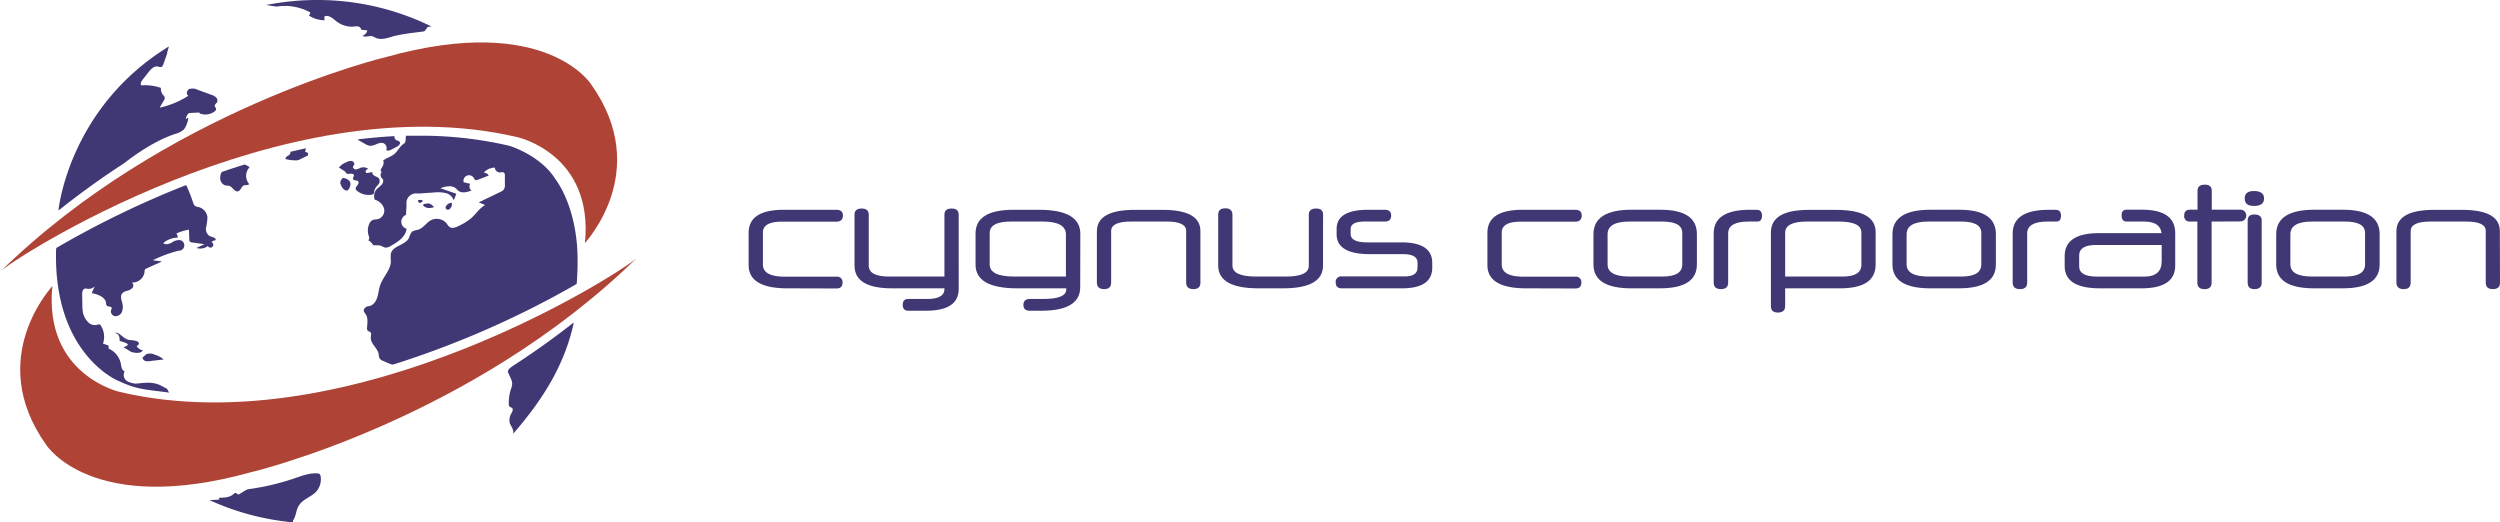 <svg id="Слой_1" data-name="Слой 1" xmlns="http://www.w3.org/2000/svg" viewBox="0 0 815.49 170.37"><defs><style>.cls-1{fill:#3f3875;}.cls-2{fill:#af4436;}</style></defs><title>CygnusCorp_Logo</title><path class="cls-1" d="M52.84,322.74c0,.08,0-.13.08-.13,1-.1,2.25,1.41,3.12,1.87a5.85,5.85,0,0,0,.79.4,4.67,4.67,0,0,0,1.06.15,8.56,8.56,0,0,1,1.42.22,1.83,1.83,0,0,1,1.13.61c.26.35-.29,1-.7,1.11a3.05,3.05,0,0,0,2,1.39s-.48,1.46-3.78.52l-2.51-1.57s2.67-.63.63-1.41l-1.88-.63s.19-2.34-1.3-2.45Z" transform="translate(-15.18 -214.09)"/><path class="cls-1" d="M62.92,329.62a3.47,3.47,0,0,1,2.79.19,7.24,7.24,0,0,1,2.85,1.54l-4.31.5a3.7,3.7,0,0,1-1.59,0,1.37,1.37,0,0,1-1-1.12Z" transform="translate(-15.18 -214.09)"/><path class="cls-1" d="M114.71,263.63c1.57.32.82,1.22.82,1.22L113.18,266a3.72,3.72,0,0,1-.77.33,3.68,3.68,0,0,1-.82.07,14.23,14.23,0,0,1-3.31-.42,1.35,1.35,0,0,1,.67-1,2,2,0,0,0,.57-.37,1.23,1.23,0,0,0,.4-1c1.68-.4,3.37-.79,5.06-1.15Z" transform="translate(-15.18 -214.09)"/><path class="cls-1" d="M127.57,269.91l-1.83-1.17a5.71,5.71,0,0,1,2.45-1.74,2.86,2.86,0,0,1,1.69-.4c.58.11,1.08.78.79,1.29-.09.17-.25.3-.32.47-.2.49.4,1,.93,1a5.35,5.35,0,0,0,1.48-.53,2.88,2.88,0,0,1,2.52.3,1.66,1.66,0,0,0-.72.55.57.57,0,0,0,.13.8.92.92,0,0,0,.57,0l1.4-.29c-.19.54.32,1.08.83,1.33s1.13.43,1.41.93a1.86,1.86,0,0,1-.45,2,4.4,4.4,0,0,0-1.16,1.79c-.07.39,0,.85-.31,1.13a1.18,1.18,0,0,1-.61.24,6.09,6.09,0,0,1-4.69-1.24,1.27,1.27,0,0,1-.45-.55c-.14-.47.23-.93.54-1.32s.55-1,.19-1.33-1.32-.09-1.56-.62.32-.89.22-1.34-.85-.52-1.37-.43-1.26,0-1.3-.52" transform="translate(-15.18 -214.09)"/><path class="cls-1" d="M127.1,272.1a2.25,2.25,0,0,0-.94,1.73s.78,2.82,2.51,2.35C128.67,276.18,131.34,273,127.1,272.1Z" transform="translate(-15.18 -214.09)"/><path class="cls-1" d="M160.7,281.26a.76.76,0,0,0,1,1.12h0a2.05,2.05,0,0,0,.85-2.12,2.14,2.14,0,0,0-1.7.82Z" transform="translate(-15.18 -214.09)"/><path class="cls-1" d="M153.49,280.64a.48.48,0,0,0-.28.53c1,.79,1.76,1,3.53.5a3,3,0,0,0-1.88-1.25Z" transform="translate(-15.18 -214.09)"/><path class="cls-1" d="M151.57,279.32s-.16,1.1.78.94C152.35,280.26,154.39,279.16,151.57,279.32Z" transform="translate(-15.18 -214.09)"/><path class="cls-1" d="M182.62,354.72a8.26,8.26,0,0,0-1.1-2.37,4.33,4.33,0,0,1,.38-3.27c.36-.62.84-1.48.28-1.93-.23-.19-.57-.21-.79-.41a1.18,1.18,0,0,1-.25-.82,14.81,14.81,0,0,1,.72-4.95,5.75,5.75,0,0,0,.4-1.71,4.82,4.82,0,0,0-.55-1.91l-.69-1.52c-.37-.82-.08-.34,0-1.2l1-.88c6.67-4.31,13.47-9.09,20.19-14.38l.1.17c-3.11,14.17-10.53,25.41-19.69,36Z" transform="translate(-15.18 -214.09)"/><path class="cls-1" d="M33.47,295.59l.09-.62A306.88,306.88,0,0,1,75.3,274.69l.63-.21a53.25,53.25,0,0,1,2.26,5.73,2.15,2.15,0,0,0,.53,1,2.82,2.82,0,0,0,1.26.43,3.84,3.84,0,0,1,2.87,3.4,20,20,0,0,1-.44,3.24,2.69,2.69,0,0,0,1.19,2.82c.79.35,2.1.48,1.93,1.32a2.77,2.77,0,0,0-1.41.67A.91.91,0,1,1,83,294.31a4,4,0,0,1-3.74.66l2.63-1.23-4-.55a1.12,1.12,0,0,1-.81-.35,1,1,0,0,1-.15-.64l-.11-3.2a16.71,16.71,0,0,0-4.13,1.26,1.72,1.72,0,0,1,.45,1.34,7.43,7.43,0,0,0-4.72,1.79c.74.64,1.89.31,2.75-.15a4.18,4.18,0,0,1,2.74-.83,1.75,1.75,0,0,1-.46,3.46A41.14,41.14,0,0,0,65,299c1,.1,2,.23,3,.4l-5.13,2.3a.89.89,0,0,0-.27.15,1.23,1.23,0,0,0-.26.89,4,4,0,0,1-4.27,3.51c.66.18.76,1.16.35,1.7a3.35,3.35,0,0,1-1.78,1,2.89,2.89,0,0,0-1.72,1c-.49.78-.17,1.78.06,2.67a4.85,4.85,0,0,1,0,3.15,2.32,2.32,0,0,1-2.18,1.46,1.57,1.57,0,0,1-1.38-2c.09-.22.25-.45.2-.69-.13-.62-1.24-.29-1.64-.78a1.41,1.41,0,0,1-.19-.76c-.23-2.05-2.69-2.9-4.71-3.3l1-2.22a2.73,2.73,0,0,1-2.37.81,2.71,2.71,0,0,0-.74-.08c-.9.12-1,1.35-1,2.24.1,1.61,0,3.22.16,4.81a6.23,6.23,0,0,0,2.1,4.2A3.07,3.07,0,0,0,47,320a1.16,1.16,0,0,1,.6-.1.89.89,0,0,1,.47.41,6.67,6.67,0,0,1,.7,5.84l1.81.66.06,1a6.92,6.92,0,0,1,4,5.11c.15.9.32,2.08,1.22,2.25a2.44,2.44,0,0,0,1.52,3.58,7.13,7.13,0,0,0,2.15.49c2.52-.25,4.87-.63,7.25.23,1,.37,1.9,1,2.87,1.41l.68,1.27c-7.52-1-10.34-.94-16.4-3.76C53.89,338.43,32.54,329.83,33.47,295.59Z" transform="translate(-15.18 -214.09)"/><path class="cls-1" d="M137,294.21a4.18,4.18,0,0,0-1.73-1.78c.44-.27.4-.76.22-1.29a5.57,5.57,0,0,1,.08-3.9c.77-1.87,1.95-1.42,3-1.69a2.89,2.89,0,0,0,1.87-3.45,4.24,4.24,0,0,0-3-2.86,3.35,3.35,0,0,1,.54-3.33c.46-.55,1.08-.93,1.56-1.45a1.9,1.9,0,0,0,.56-1.93,1.55,1.55,0,0,1-.4-2.34c-1.22-.8,1.23-1.85.46-3.72,1.14-.91,2.65-1.26,3.75-2.23s1.61-2.28,2.73-3.08a2.71,2.71,0,0,0,.61-.51,1.86,1.86,0,0,0,.24-.9l.11-1.39.57,0c1.27,0,2.54,0,3.81,0a126.93,126.93,0,0,1,29.19,3.25c.58.13,10.47,3.27,15.24,11,0,0,7.33,9.13,7.18,26.93,0,2.11-.08,4.2-.23,6.27l-.08.91A302.8,302.8,0,0,1,143.43,333H143c-1-.36-1.92-.77-2.83-1.18A2.35,2.35,0,0,1,139,331a4.08,4.08,0,0,1-.29-1.37c-.34-2-2.71-3.41-2.57-5.44,0-.64.29-1.43-.22-1.81-.22-.17-.53-.19-.74-.37a1.18,1.18,0,0,1-.27-1c.08-1.49.41-3.13-.42-4.38-.35-.53-.91-1-.52-1.76a1.81,1.81,0,0,1,1.4-.89c1.63-.21,2.53-1.66,2.95-3.12.34-1.19.44-2.45.83-3.64.94-2.8,3.52-5.06,3.54-8a10.12,10.12,0,0,1,0-2.46c.66-2.57,4.72-2.67,5.89-5.06a6.3,6.3,0,0,1,.91-1.92c.57-.55,1.46-.55,2.21-.81,1.62-.55,2.56-2.26,4.08-3.06a4.21,4.21,0,0,1,5.1,1.07,4.38,4.38,0,0,0,1,1.19c.86.54,2,.09,2.89-.36a19.34,19.34,0,0,0,4-2.45c1.62-1.4,2.79-3.34,4.65-4.4l-2.07-.86,7-3.38a2.87,2.87,0,0,0,1.22-.88,2.83,2.83,0,0,0,.3-1.63l0-2.82a1.25,1.25,0,0,0-.33-1c-.34-.25-.82-.07-1.24-.05a1.7,1.7,0,0,1-1.71-1.57,4.73,4.73,0,0,0-3.62,1.69,1.63,1.63,0,0,1,1.62.9L171,272.75a1,1,0,0,1-.51.11c-.43,0-.63-.53-.88-.88a1.8,1.8,0,0,0-3.18,1.56l2.11.5a1.74,1.74,0,0,0,.43,2.21c-1.4.5-3.09,1-4.28.06-.32-.24-.56-.57-.88-.83-1.35-1.1-3.35-.56-5,0l5.22,1.81-.81,2.18a3.75,3.75,0,0,0-2.69-2.41,11.3,11.3,0,0,0-3.76-.18l-5.26.35a3.14,3.14,0,0,0-3.71,3.62l-.19,3.34a2.4,2.4,0,0,0,.19,4.53c-.3,2.65-2.89,4.34-5.22,5.63a3,3,0,0,1-1.6.52c-.8-.06-1.46-.76-2.26-.74l-2-.1" transform="translate(-15.18 -214.09)"/><path class="cls-1" d="M102,215.73a85.29,85.29,0,0,1,16.64-1.64,84.27,84.27,0,0,1,37.28,8.64l-1.18.13-1,1.31a.45.45,0,0,1-.28.16c-1.19.22-7.19.75-10.34,1.7-1.76.54-3.69,1.17-5.36.41a6,6,0,0,0-1.16-.53c-1.06-.25-2.33.51-3.18-.16A2.33,2.33,0,0,0,135,224l-2-.21a1.24,1.24,0,0,0-1.09-1.08,6.27,6.27,0,0,0-1.67.08,8.37,8.37,0,0,1-5.86-2.19c-1-.81-2.34-1.78-3.4-1.08l.06,1.16a9.11,9.11,0,0,1-5.11-1.54,1.19,1.19,0,0,0,.42-1,17.19,17.19,0,0,0-11-1.9Z" transform="translate(-15.18 -214.09)"/><path class="cls-1" d="M110.73,384.47a84,84,0,0,1-27.21-7.24l3.29-.18c-1.3-1.32,2.58.31,4.84-2.06.48-.49,1,.65,1.57.31.82-.46,2.19-1.54,3.12-1.66a79,79,0,0,0,14.78-3.48c2.45-.84,4.95-1.81,7.54-1.66a1.21,1.21,0,0,1,.83.27,1.29,1.29,0,0,1,.26.61,6,6,0,0,1-1.58,5.23c-1.46,1.49-3.64,2.13-5,3.72-1.65,1.93-1.05,3.42-2.42,5.57Z" transform="translate(-15.18 -214.09)"/><path class="cls-1" d="M143.83,258.5c-4,.21-7.94.57-11.88,1.06l-.19,0a.51.51,0,0,0,.24.19l2.31,1.31a4.33,4.33,0,0,0,1.45.58c1.56.19,3.1-1.42,4.55-.81a1.7,1.7,0,0,1,.86,2.21c.46.38,1.14.11,1.67-.16l1.75-.91c.61-.31,1.32-.95,1-1.54-.25-.41-.84-.42-1.24-.69a1.19,1.19,0,0,1-.46-1.12Z" transform="translate(-15.18 -214.09)"/><path class="cls-1" d="M95,267.74q-3.78,1.17-7.45,2.43l-.22.32a4.65,4.65,0,0,0-.32,1.6,2.45,2.45,0,0,0,1.56,2.44c.5.14,1,.06,1.54.25,1,.42,1.65,2,2.74,1.72.86-.24,1-1.52,1.81-1.89.58-.27,1.37,0,1.82-.46a4.07,4.07,0,0,1,.12-5.5,6.7,6.7,0,0,0-1.26-.76Z" transform="translate(-15.18 -214.09)"/><path class="cls-1" d="M70.28,229.24l-.58,2a1.07,1.07,0,0,1-.1.61l-1.13,3.2c-.13.34-.28.73-.63.87s-.77-.06-1.17-.13c-1.24-.24-2.29.87-3.07,1.87l-1.86,2.38c-.43.55-.88,1.32-.49,1.9a15.84,15.84,0,0,1,6.41.82,3.32,3.32,0,0,0,.76,2.38,2,2,0,0,1,.5.74,1.56,1.56,0,0,1-.3,1l-1.37,2.33a28.18,28.18,0,0,0,9.39-3.9c-.86-.37-.55-1.81.3-2.19a3.71,3.71,0,0,1,2.72.26l4.43,1.62a4.09,4.09,0,0,1,1.55.84,1.39,1.39,0,0,1,.33,1.62c-.24.41-.78.7-.73,1.17s.4.6.44,1a1,1,0,0,1-.49.8,5,5,0,0,1-4.83.68c-.23-.09-.1-.56,0-.33l-3,.16a1.46,1.46,0,0,0-.62.12c-.53.27-1.47,2.48-.53,1.6s-.16,2.75-1.09,3.7a6.39,6.39,0,0,1-2.69,1.38c-8.23,2.65-16.71,9.56-16.71,9.56-6.9,4.48-13.93,9.47-20.87,15l-.6.37S37.48,249.31,70.28,229.24Z" transform="translate(-15.18 -214.09)"/><path class="cls-2" d="M223.13,298c-2,2.89-92.12,62-168.86,43.94,0,0-24.88-5.5-22-34.57.25-.05-22.35,23.32-2,51.85,0,0,14.8,23.42,66.86,8.88C97.22,368.14,169.12,351,223.13,298Z" transform="translate(-15.18 -214.09)"/><path class="cls-2" d="M15.18,302.79c2-2.89,92.12-62,168.85-43.94,0,0,24.88,5.5,21.95,34.57-.25.05,22.35-23.32,2-51.85,0,0-14.8-23.42-66.85-8.88C141.09,232.69,69.19,249.81,15.18,302.79Z" transform="translate(-15.18 -214.09)"/><path class="cls-1" d="M272,308.14q-12.61,0-12.62-7.57V290.05q0-7.53,11.48-7.53H288c1.43,0,2.14.63,2.14,1.88s-.71,2-2.14,2H270.2q-6.17,0-6.16,3.54v10.45q0,3.94,7.09,3.95H288a1.76,1.76,0,0,1,2,2c0,1.23-.66,1.85-2,1.85Z" transform="translate(-15.18 -214.09)"/><path class="cls-1" d="M327.91,308.32q0,7.13-10.63,7.13h-5.83c-1.21,0-1.81-.64-1.81-1.92s.6-1.92,1.81-1.92h6.24q5.56,0,5.57-3.29v-.18H306.14q-12.22,0-12.22-7.42V284.11c0-1.33.77-2,2.32-2s2.33.66,2.33,2v16.61q0,3.58,6.68,3.58h18V284.11c0-1.33.78-2,2.33-2s2.32.66,2.32,2Z" transform="translate(-15.18 -214.09)"/><path class="cls-1" d="M367.54,307.77q0,7.68-12.67,7.68h-3.8c-1.38,0-2.06-.63-2.06-1.89s.68-1.95,2.06-1.95h4.43q7.5,0,7.5-3.14v-.33H347q-13.6,0-13.6-7.72V290.27q0-7.74,12.36-7.75h8.34q13.47,0,13.48,7.83Zm-4.66-3.47V290.61q0-4.25-7.5-4.25H344.92q-6.92,0-6.91,3.8v10.19q0,3.94,8,3.95Z" transform="translate(-15.18 -214.09)"/><path class="cls-1" d="M406.75,306.29c0,1.41-.77,2.11-2.3,2.11s-2.35-.7-2.35-2.11V289.42q0-3.06-6.36-3.06H384.1q-6.47,0-6.47,3.1v16.83c0,1.41-.76,2.11-2.29,2.11s-2.36-.7-2.36-2.11V289.54q0-7,12.36-7h9.05q12.36,0,12.36,6.94Z" transform="translate(-15.18 -214.09)"/><path class="cls-1" d="M446.74,300.72q0,7.42-13,7.42h-8.05q-13.14,0-13.14-7.42V284.11q0-2.07,2.31-2.07t2.34,2.07v16.61q0,3.58,7.75,3.58h9.6q7.56,0,7.56-3.51V284.11c0-1.33.8-2,2.38-2s2.27.66,2.27,2Z" transform="translate(-15.18 -214.09)"/><path class="cls-1" d="M482.38,301.35q0,6.78-9.82,6.79H452.89c-1.35,0-2-.63-2-1.88a1.76,1.76,0,0,1,2-2h20.49q4.2,0,4.2-2.95V299.8q0-2.81-4.72-2.81H462q-10.81,0-10.82-6.49v-1.74q0-6.24,10.3-6.24h5.43c1.37,0,2.06.64,2.06,1.92s-.69,1.92-2.06,1.92h-6.54q-4.61,0-4.61,2.44v1.62q0,2.73,5.42,2.73h11.08q10.11,0,10.11,6.65Z" transform="translate(-15.18 -214.09)"/><path class="cls-1" d="M513,308.14q-12.63,0-12.63-7.57V290.05q0-7.53,11.48-7.53H529c1.42,0,2.14.63,2.14,1.88s-.72,2-2.14,2H511.21q-6.16,0-6.17,3.54v10.45c0,2.63,2.37,3.95,7.09,3.95H529a1.76,1.76,0,0,1,2,2c0,1.23-.67,1.85-2,1.85Z" transform="translate(-15.18 -214.09)"/><path class="cls-1" d="M568.7,300.35q0,7.78-12,7.79h-9.41q-12.33,0-12.33-7.79V290.5q0-8,12.48-8h9.26q12,0,12,7.94Zm-4.77-10.3q0-3.69-6.57-3.69H546.7q-7.12,0-7.13,4.14v9.85q0,3.94,7.16,3.95H557.4c4.36,0,6.53-1.32,6.53-3.95Z" transform="translate(-15.18 -214.09)"/><path class="cls-1" d="M585.55,286.36q-6.64,0-6.65,3.88v16.05c0,1.41-.79,2.11-2.36,2.11s-2.36-.7-2.36-2.11V290.24q0-7.73,11.85-7.72h2.14q1.77,0,1.77,1.92c0,1.28-.51,1.92-1.52,1.92Z" transform="translate(-15.18 -214.09)"/><path class="cls-1" d="M627,300.42q0,7.72-11.59,7.72H597.49v5.79c0,1.41-.79,2.11-2.37,2.11s-2.28-.7-2.28-2.11v-24q0-7.38,12.32-7.38h8.94q12.92,0,12.91,7.27Zm-4.65-10.52c0-2.36-2.47-3.54-7.43-3.54H604.62c-4.76,0-7.13,1.22-7.13,3.66V304.3h18.74q6.13,0,6.13-3.84Z" transform="translate(-15.18 -214.09)"/><path class="cls-1" d="M666.23,300.35q0,7.78-12,7.79h-9.41q-12.33,0-12.33-7.79V290.5q0-8,12.47-8h9.27q12,0,12,7.94Zm-4.76-10.3q0-3.69-6.57-3.69H644.23q-7.12,0-7.12,4.14v9.85q0,3.94,7.16,3.95h10.67q6.52,0,6.53-3.95Z" transform="translate(-15.18 -214.09)"/><path class="cls-1" d="M683.08,286.36q-6.65,0-6.64,3.88v16.05c0,1.41-.79,2.11-2.36,2.11s-2.37-.7-2.37-2.11V290.24q0-7.73,11.85-7.72h2.14q1.77,0,1.77,1.92c0,1.28-.5,1.92-1.51,1.92Z" transform="translate(-15.18 -214.09)"/><path class="cls-1" d="M724.73,300.68q0,7.45-10.92,7.46H700.15q-11.48,0-11.48-7.24v-3.32q0-7.45,11.26-7.45h20.34c-.3-2.51-2.2-3.77-5.72-3.77H708.9c-1.11,0-1.66-.65-1.66-2s.55-1.88,1.66-1.88h4.91q10.92,0,10.92,7.64ZM720.31,294H698.9q-5.5,0-5.5,3.43V301q0,3.31,5.83,3.32h15.43c3.76,0,5.65-1.67,5.65-5Z" transform="translate(-15.18 -214.09)"/><path class="cls-1" d="M736.6,286.36v19.93c0,1.41-.77,2.11-2.31,2.11s-2.34-.7-2.34-2.11V286.36h-2.29a1.74,1.74,0,0,1-2-2c0-1.25.66-1.88,2-1.88H732v-6.09c0-1.38.79-2.06,2.38-2.06s2.27.68,2.27,2.06v6.09h9.34a1.92,1.92,0,0,1,0,3.84Z" transform="translate(-15.18 -214.09)"/><path class="cls-1" d="M753.71,278.79c0,1.65-1.08,2.48-3.25,2.48s-3.06-.83-3.06-2.48,1-2.39,3.06-2.39S753.71,277.2,753.71,278.79Zm-.78,27.5c0,1.41-.77,2.11-2.32,2.11s-2.25-.7-2.25-2.11V286c0-1.3.72-1.95,2.17-1.95q2.4,0,2.4,1.95Z" transform="translate(-15.18 -214.09)"/><path class="cls-1" d="M791.41,300.35q0,7.78-12,7.79H770q-12.33,0-12.33-7.79V290.5q0-8,12.48-8h9.26q12,0,12,7.94Zm-4.76-10.3q0-3.69-6.57-3.69H769.41c-4.74,0-7.12,1.38-7.12,4.14v9.85q0,3.94,7.16,3.95h10.67q6.52,0,6.53-3.95Z" transform="translate(-15.18 -214.09)"/><path class="cls-1" d="M830.67,306.29c0,1.41-.77,2.11-2.31,2.11s-2.34-.7-2.34-2.11V289.42q0-3.06-6.36-3.06H808q-6.46,0-6.47,3.1v16.83c0,1.41-.76,2.11-2.28,2.11s-2.37-.7-2.37-2.11V289.54q0-7,12.37-7h9q12.38,0,12.37,6.94Z" transform="translate(-15.18 -214.09)"/></svg>